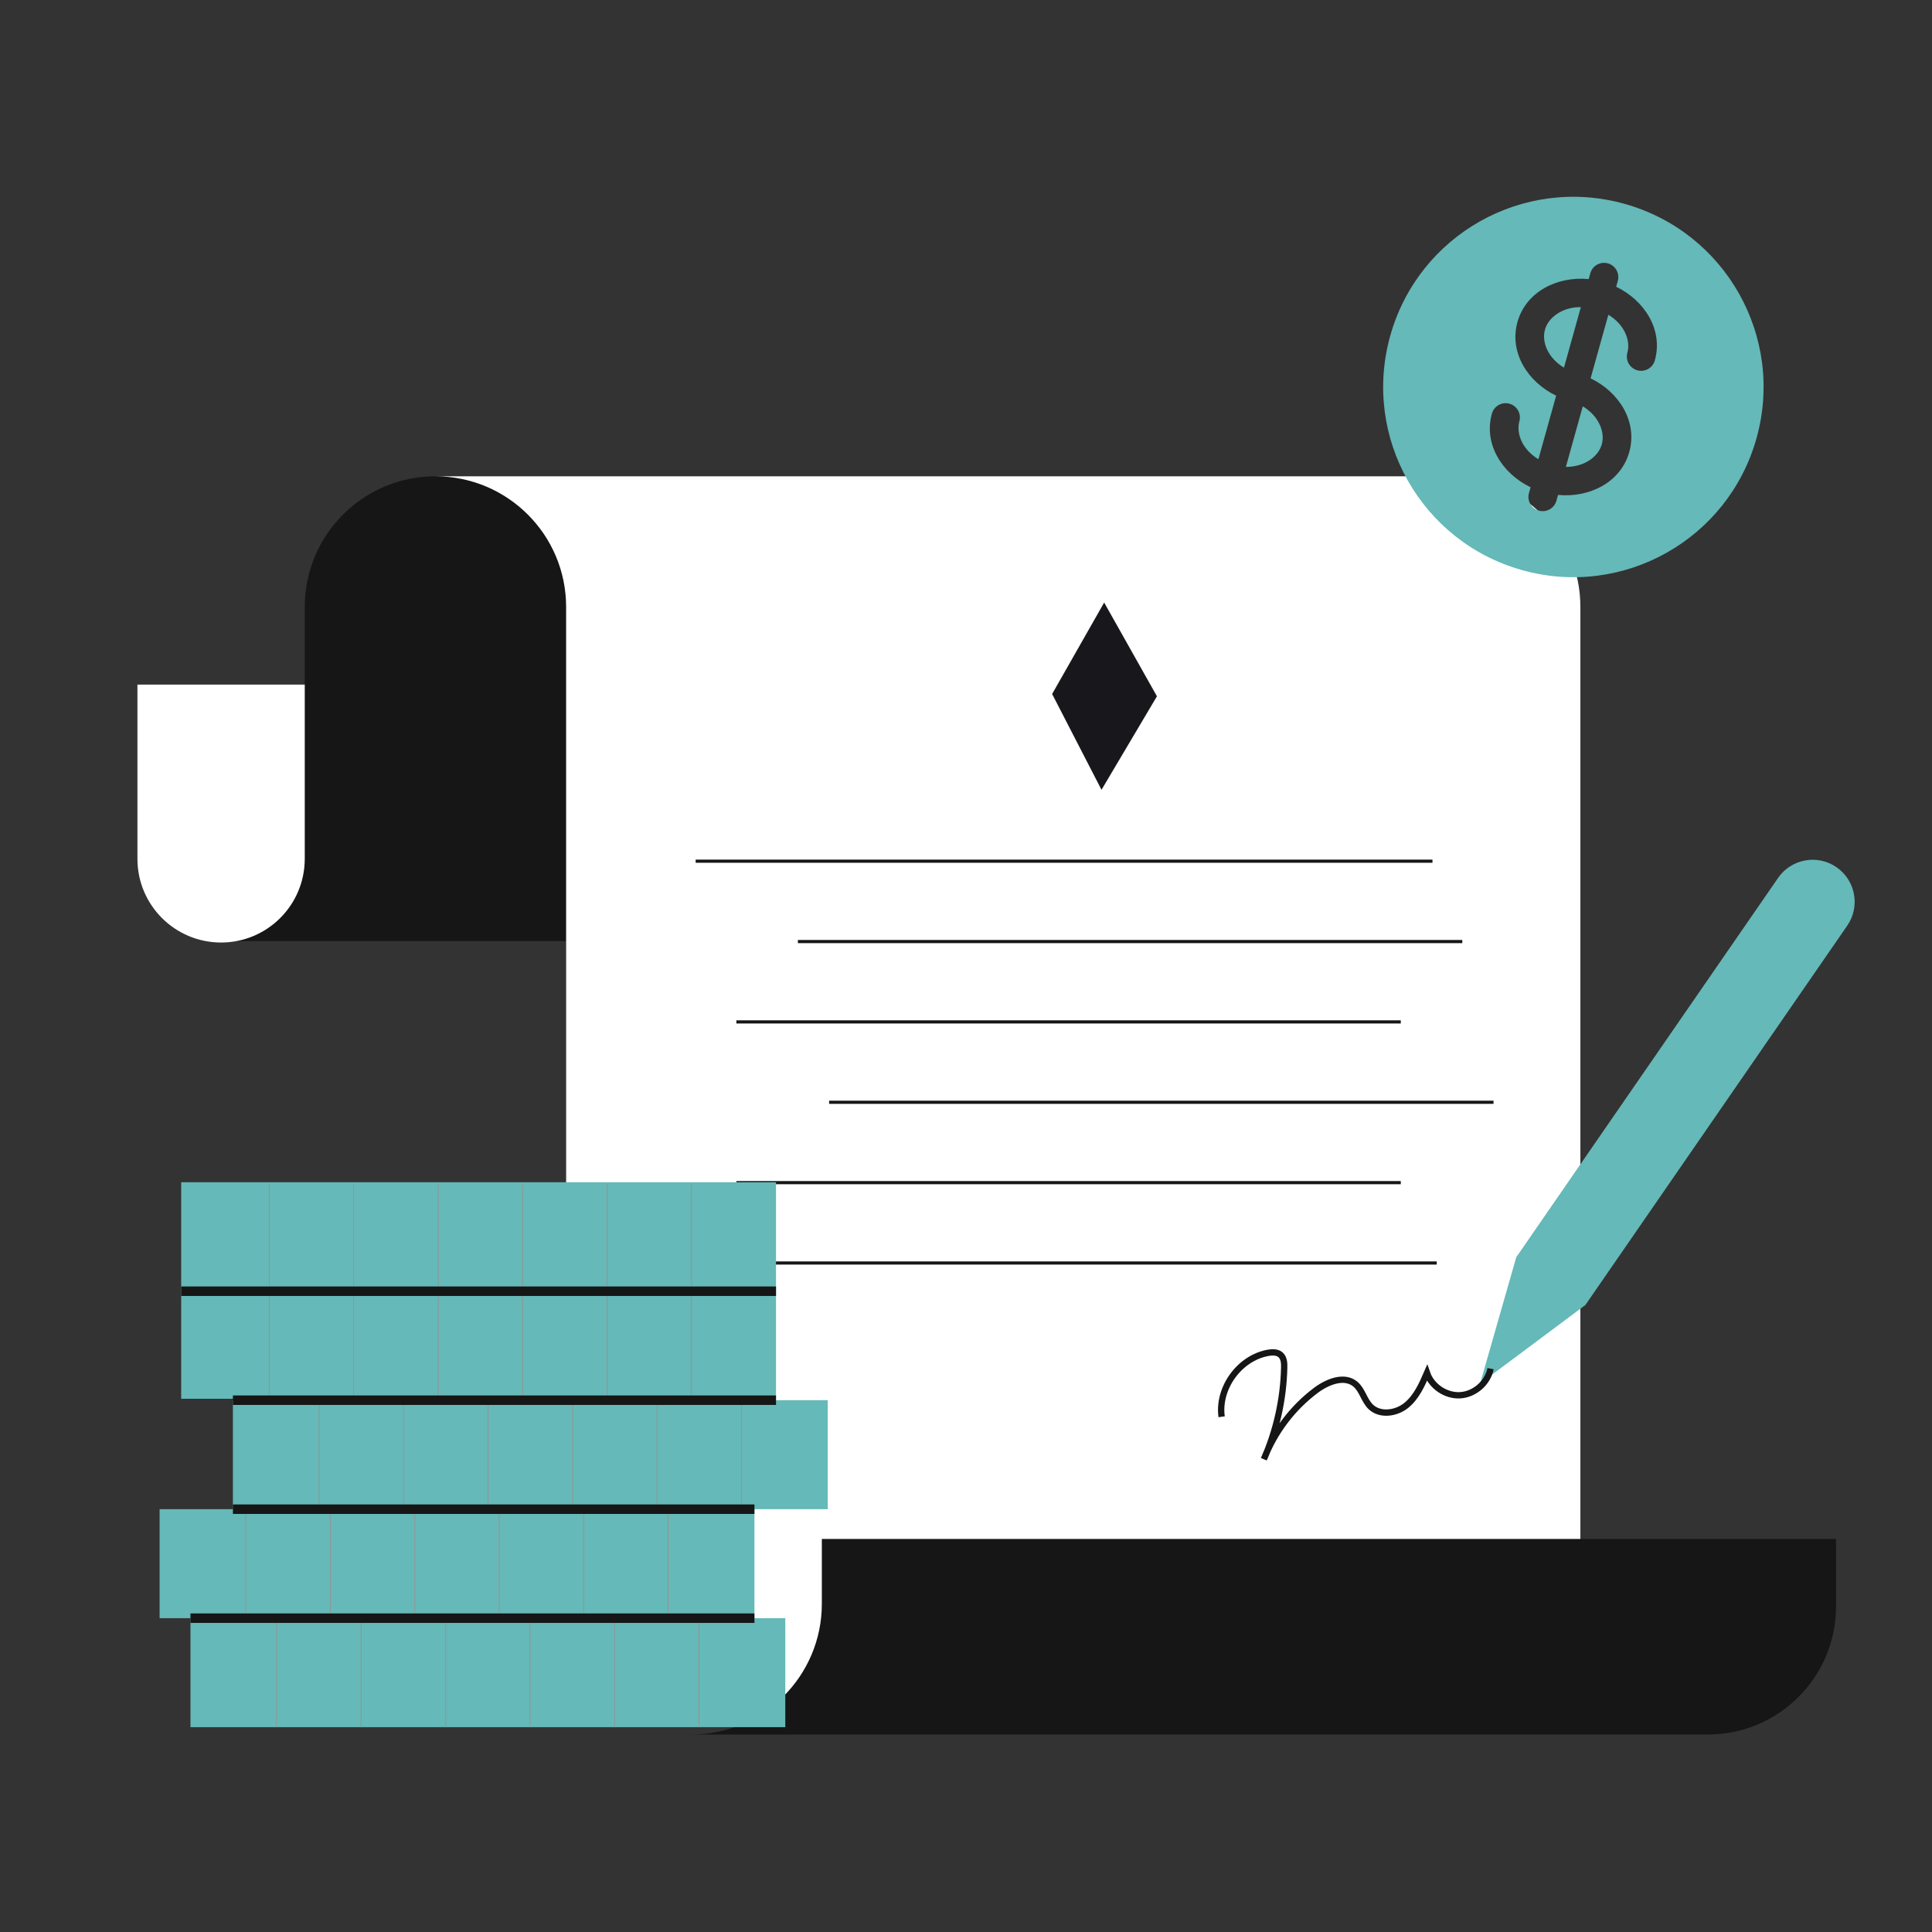 <svg xmlns="http://www.w3.org/2000/svg" width="1223" height="1223" viewBox="0 0 1223 1223" fill="none"><rect x="0" y="0" width="1223" height="1223" fill="#333333" stroke="none"/><path d="M139.953 595.7H140.326C169.365 595.7 192.906 572.158 192.906 543.117V384.25C192.906 338.554 229.95 301.508 275.643 301.508C321.336 301.508 358.38 338.554 358.38 384.25V595.7H139.953Z" fill="#161616"></path><path d="M139.953 596.637C110.71 596.637 87 572.926 87 543.682V433.355H192.905V543.682C192.905 572.926 169.195 596.637 139.953 596.637ZM275.643 301.508C321.335 301.508 358.38 338.554 358.38 384.25V1005.73C358.38 1051.42 395.424 1088.47 441.117 1088.47H1000.42V384.25C1000.42 338.554 963.373 301.508 917.68 301.508H275.643Z" fill="white"></path><path d="M1162.27 974.203V1016.83C1162.27 1061.65 1125.93 1098 1081.1 1098H437.492C460.333 1098 481.029 1088.73 496 1073.76C510.971 1058.79 520.241 1038.1 520.241 1015.26V974.203H1162.27Z" fill="#161616"></path><path d="M440.371 545.148H906.784" stroke="#161616" stroke-width="2" stroke-miterlimit="10"></path><path d="M505.078 596.027H925.662" stroke="#161616" stroke-width="2" stroke-miterlimit="10"></path><path d="M466.137 646.893H886.721" stroke="#161616" stroke-width="2" stroke-miterlimit="10"></path><path d="M524.848 697.76H945.432" stroke="#161616" stroke-width="2" stroke-miterlimit="10"></path><path d="M466.137 748.639H886.721" stroke="#161616" stroke-width="2" stroke-miterlimit="10"></path><path d="M488.91 799.506H909.483" stroke="#161616" stroke-width="2" stroke-miterlimit="10"></path><path d="M698.958 381.426L666.023 439.316L697.276 499.961L732.367 440.772L698.958 381.426Z" fill="#18171C"></path><path d="M1125.56 555.751L959.827 795.847L936.941 875.823L1003.6 826.073L1169.33 585.977C1177.68 573.884 1174.64 557.32 1162.56 548.976C1150.48 540.621 1133.91 543.658 1125.56 555.751Z" fill="#65B9B8"></path><path d="M773.316 896.849C770.843 878.614 784.573 859.678 802.671 856.381C805.426 855.873 808.599 855.805 810.676 857.691C812.833 859.644 813.002 862.919 812.923 865.821C812.449 885.704 808.046 905.475 800.063 923.688C806.679 906.458 818.252 891.158 833.032 880.104C840.314 874.65 850.984 870.36 857.961 876.186C862.398 879.889 863.482 886.405 867.603 890.458C873.474 896.228 883.726 894.85 890.139 889.69C896.552 884.541 900.052 876.683 903.327 869.129C906.273 877.755 915.407 883.83 924.496 883.209C933.585 882.588 941.816 875.328 943.555 866.385" stroke="#161616" stroke-width="4" stroke-miterlimit="10"></path><path d="M425.636 1031.56L414.007 1083.16C412.765 1088.58 408.023 1092.31 402.49 1092.31H256.842C250.745 1092.31 245.777 1087.45 245.777 1081.36C245.777 1078.76 246.681 1076.27 248.374 1074.24L284.956 1030.09L425.636 1031.56Z" fill="#161616"></path><path d="M491.235 748.379H114.695V817.368H491.235V748.379Z" fill="#65B9B8"></path><path d="M491.235 816.463H114.695V885.452H491.235V816.463Z" fill="#65B9B8"></path><path d="M523.977 886.357H147.438V955.347H523.977V886.357Z" fill="#65B9B8"></path><path d="M477.575 955.346H101.035V1024.34H477.575V955.346Z" fill="#65B9B8"></path><path d="M497.106 1024.34H120.566V1093.33H497.106V1024.34Z" fill="#65B9B8"></path><path d="M170.469 749.732V816.576" stroke="#939393" stroke-width="0.5" stroke-miterlimit="10"></path><path d="M223.875 749.732V816.576" stroke="#939393" stroke-width="0.5" stroke-miterlimit="10"></path><path d="M277.391 749.732V816.576" stroke="#939393" stroke-width="0.5" stroke-miterlimit="10"></path><path d="M330.797 749.732V816.576" stroke="#939393" stroke-width="0.5" stroke-miterlimit="10"></path><path d="M384.312 749.732V816.576" stroke="#939393" stroke-width="0.5" stroke-miterlimit="10"></path><path d="M437.719 749.732V816.576" stroke="#939393" stroke-width="0.5" stroke-miterlimit="10"></path><path d="M170.469 818.609V885.453" stroke="#939393" stroke-width="0.5" stroke-miterlimit="10"></path><path d="M223.875 818.609V885.453" stroke="#939393" stroke-width="0.5" stroke-miterlimit="10"></path><path d="M277.391 818.609V885.453" stroke="#939393" stroke-width="0.5" stroke-miterlimit="10"></path><path d="M330.797 818.609V885.453" stroke="#939393" stroke-width="0.5" stroke-miterlimit="10"></path><path d="M384.312 818.609V885.453" stroke="#939393" stroke-width="0.5" stroke-miterlimit="10"></path><path d="M437.719 818.609V885.453" stroke="#939393" stroke-width="0.5" stroke-miterlimit="10"></path><path d="M202.086 887.486V954.33" stroke="#939393" stroke-width="0.5" stroke-miterlimit="10"></path><path d="M255.488 887.486V954.33" stroke="#939393" stroke-width="0.5" stroke-miterlimit="10"></path><path d="M309.004 887.486V954.33" stroke="#939393" stroke-width="0.5" stroke-miterlimit="10"></path><path d="M362.523 887.486V954.33" stroke="#939393" stroke-width="0.5" stroke-miterlimit="10"></path><path d="M415.926 887.486V954.33" stroke="#939393" stroke-width="0.5" stroke-miterlimit="10"></path><path d="M469.445 887.486V954.33" stroke="#939393" stroke-width="0.5" stroke-miterlimit="10"></path><path d="M155.566 956.475V1023.32" stroke="#939393" stroke-width="0.5" stroke-miterlimit="10"></path><path d="M209.082 956.475V1023.32" stroke="#939393" stroke-width="0.5" stroke-miterlimit="10"></path><path d="M262.602 956.475V1023.32" stroke="#939393" stroke-width="0.5" stroke-miterlimit="10"></path><path d="M316.004 956.475V1023.32" stroke="#939393" stroke-width="0.5" stroke-miterlimit="10"></path><path d="M369.523 956.475V1023.32" stroke="#939393" stroke-width="0.5" stroke-miterlimit="10"></path><path d="M422.926 956.475V1023.32" stroke="#939393" stroke-width="0.5" stroke-miterlimit="10"></path><path d="M175.098 1026.6V1093.44" stroke="#939393" stroke-width="0.5" stroke-miterlimit="10"></path><path d="M228.617 1026.6V1093.44" stroke="#939393" stroke-width="0.5" stroke-miterlimit="10"></path><path d="M282.133 1026.6V1093.44" stroke="#939393" stroke-width="0.5" stroke-miterlimit="10"></path><path d="M335.539 1026.6V1093.44" stroke="#939393" stroke-width="0.5" stroke-miterlimit="10"></path><path d="M389.055 1026.6V1093.44" stroke="#939393" stroke-width="0.5" stroke-miterlimit="10"></path><path d="M442.457 1026.6V1093.44" stroke="#939393" stroke-width="0.5" stroke-miterlimit="10"></path><path d="M114.695 817.367H491.235" stroke="#161616" stroke-width="6" stroke-miterlimit="10"></path><path d="M147.438 886.357H491.235" stroke="#161616" stroke-width="6" stroke-miterlimit="10"></path><path d="M147.438 955.346H477.573" stroke="#161616" stroke-width="6" stroke-miterlimit="10"></path><path d="M120.566 1024.34H477.574" stroke="#161616" stroke-width="6" stroke-miterlimit="10"></path><g clip-path="url(#clip0_1117_274)"><path d="M1000.73 194.4C989.047 194.339 980.18 200.85 977.985 208.711C975.79 216.572 980.002 226.735 990.03 232.721L1000.73 194.4ZM1001.93 257.241L991.237 295.551C1002.91 295.624 1011.78 289.113 1013.98 281.252C1016.17 273.39 1011.96 263.228 1001.93 257.241Z" fill="#65B9B8"></path><path fill-rule="evenodd" clip-rule="evenodd" d="M1111.93 277.352C1094.05 341.39 1027.65 378.808 963.61 360.93C899.572 343.052 862.154 276.65 880.032 212.612C897.91 148.574 964.312 111.156 1028.35 129.034C1092.39 146.912 1129.81 213.314 1111.93 277.352ZM1017.83 166.717C1020.14 167.361 1022.09 168.895 1023.27 170.981C1024.44 173.067 1024.74 175.535 1024.1 177.841L1023.07 181.517C1041.03 190.179 1052.95 208.817 1047.55 228.134C1046.91 230.44 1045.38 232.396 1043.29 233.572C1041.2 234.747 1038.74 235.046 1036.43 234.402C1034.12 233.758 1032.17 232.225 1030.99 230.138C1029.82 228.052 1029.52 225.585 1030.16 223.278C1032.36 215.417 1028.14 205.255 1018.12 199.257L1006.89 239.491C1024.84 248.153 1036.76 266.791 1031.37 286.108C1025.97 305.425 1006.12 315.193 986.28 313.303L985.254 316.978C984.61 319.285 983.076 321.241 980.99 322.416C978.904 323.592 976.436 323.891 974.13 323.247C971.823 322.603 969.867 321.069 968.692 318.983C967.516 316.897 967.218 314.429 967.862 312.123L968.888 308.447C950.933 299.785 939.014 281.147 944.407 261.83C945.051 259.524 946.584 257.568 948.671 256.392C950.757 255.217 953.224 254.918 955.531 255.562C957.837 256.206 959.793 257.739 960.969 259.825C962.144 261.912 962.443 264.379 961.799 266.686C959.604 274.547 963.816 284.709 973.844 290.696L985.073 250.473C967.119 241.811 955.199 223.173 960.592 203.856C965.985 184.539 985.835 174.77 1005.68 176.661L1006.71 172.986C1007.35 170.679 1008.88 168.723 1010.97 167.548C1013.06 166.372 1015.52 166.073 1017.83 166.717Z" fill="#65B9B8"></path></g><defs><clipPath id="clip0_1117_274"><rect width="288.915" height="288.915" fill="white" transform="translate(895.688 67) rotate(15.599)"></rect></clipPath></defs></svg>